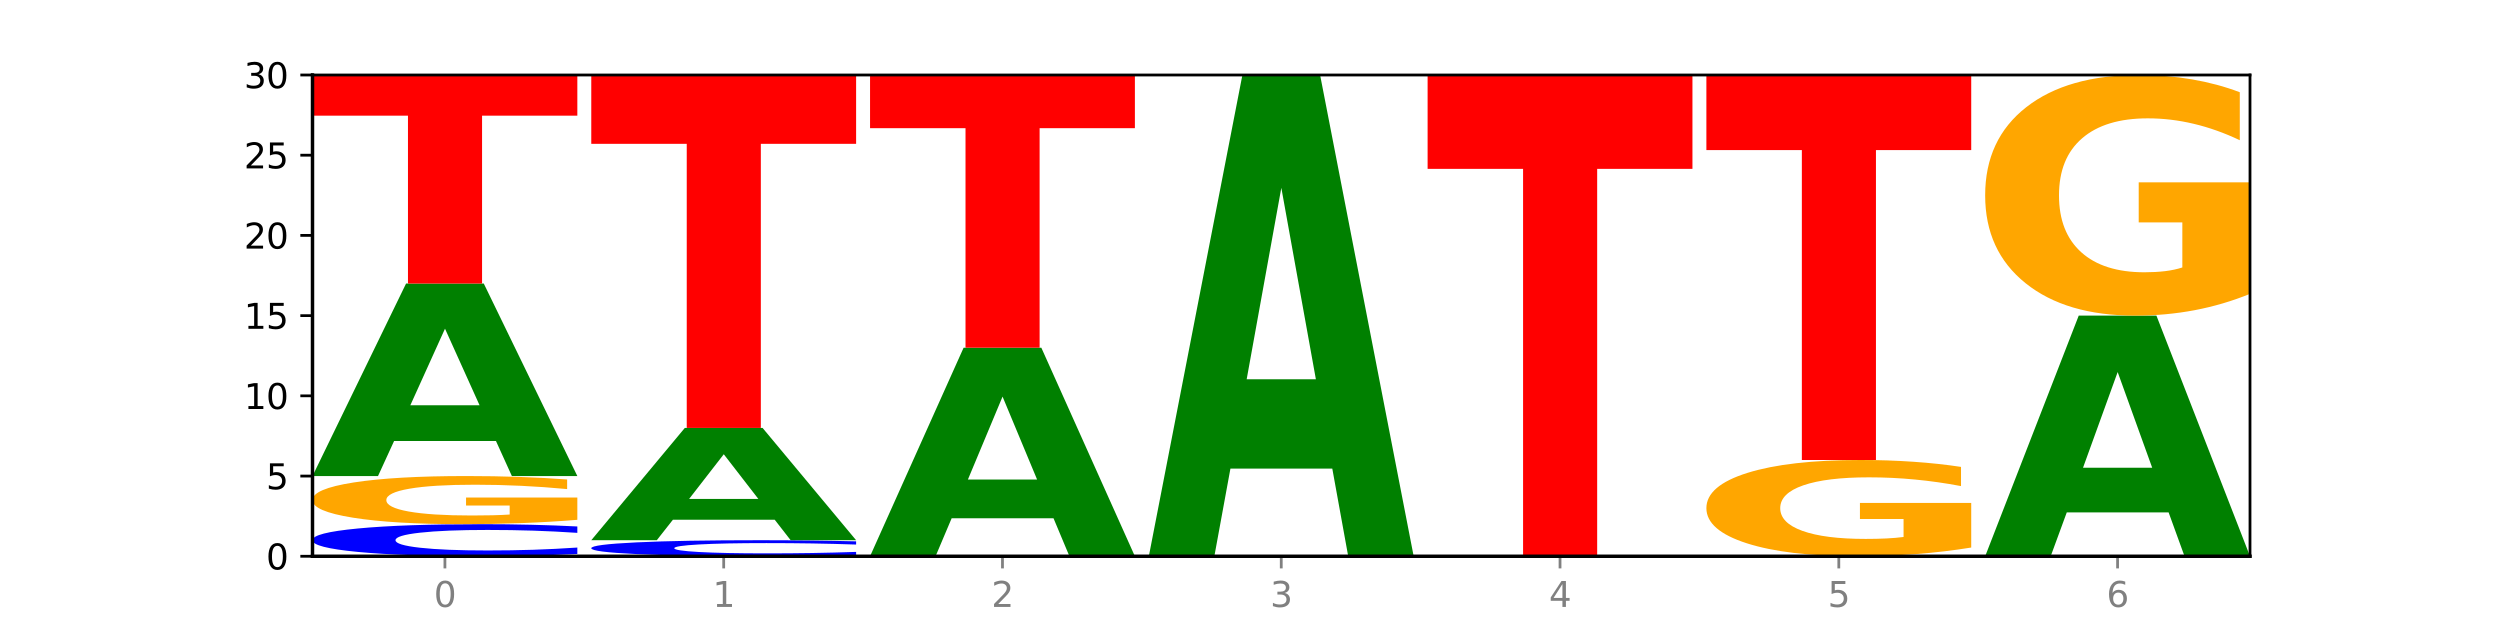 <?xml version="1.0" encoding="utf-8" standalone="no"?>
<!DOCTYPE svg PUBLIC "-//W3C//DTD SVG 1.1//EN"
  "http://www.w3.org/Graphics/SVG/1.1/DTD/svg11.dtd">
<svg xmlns:xlink="http://www.w3.org/1999/xlink" width="720pt" height="180pt" viewBox="0 0 720 180" xmlns="http://www.w3.org/2000/svg" version="1.1">
 <defs>
  <style type="text/css">*{stroke-linejoin: round; stroke-linecap: butt}</style>
 </defs>
 <g id="figure_1">
  <g id="patch_1">
   <path d="M 0 180 
L 720 180 
L 720 0 
L 0 0 
z
" style="fill: #ffffff"/>
  </g>
  <g id="axes_1">
   <g id="patch_2">
    <path d="M 90 160.2 
L 648 160.2 
L 648 21.6 
L 90 21.6 
z
" style="fill: #ffffff"/>
   </g>
   <g id="line2d_1">
    <path d="M 90 160.2 
L 648 160.2 
" clip-path="url(#pcc539f0459)" style="fill: none; stroke: #000000; stroke-width: 0.5; stroke-linecap: square"/>
   </g>
   <g id="patch_3">
    <path d="M 166.273 159.538 
Q 159.893 159.866 152.994 160.032 
Q 146.095 160.2 138.581 160.2 
Q 116.174 160.2 103.087 158.956 
Q 90 157.711 90 155.583 
Q 90 153.447 103.087 152.204 
Q 116.174 150.96 138.581 150.96 
Q 146.095 150.96 152.994 151.128 
Q 159.893 151.294 166.273 151.622 
L 166.273 153.464 
Q 159.836 153.029 153.59 152.827 
Q 147.344 152.624 140.445 152.624 
Q 128.069 152.624 120.978 153.413 
Q 113.906 154.199 113.906 155.583 
Q 113.906 156.961 120.978 157.749 
Q 128.069 158.536 140.445 158.536 
Q 147.344 158.536 153.59 158.333 
Q 159.836 158.129 166.273 157.694 
L 166.273 159.538 
z
" clip-path="url(#pcc539f0459)" style="fill: #0000ff"/>
   </g>
   <g id="patch_4">
    <path d="M 166.273 149.706 
Q 158.581 150.333 150.308 150.648 
Q 142.034 150.96 133.214 150.96 
Q 113.282 150.96 101.641 149.093 
Q 90 147.227 90 144.034 
Q 90 140.805 101.846 138.952 
Q 113.709 137.1 134.342 137.1 
Q 142.291 137.1 149.573 137.352 
Q 156.872 137.601 163.333 138.093 
L 163.333 140.856 
Q 156.667 140.224 150.068 139.912 
Q 143.47 139.597 136.838 139.597 
Q 124.564 139.597 117.914 140.748 
Q 111.265 141.896 111.265 144.034 
Q 111.265 146.153 117.675 147.31 
Q 124.085 148.463 135.88 148.463 
Q 139.094 148.463 141.846 148.398 
Q 144.598 148.329 146.786 148.186 
L 146.786 145.592 
L 134.222 145.592 
L 134.222 143.281 
L 166.273 143.281 
L 166.273 149.706 
z
" clip-path="url(#pcc539f0459)" style="fill: #ffa600"/>
   </g>
   <g id="patch_5">
    <path d="M 142.835 127.001 
L 113.501 127.001 
L 108.87 137.1 
L 90 137.1 
L 116.948 81.66 
L 139.326 81.66 
L 166.273 137.1 
L 147.419 137.1 
L 142.835 127.001 
z
M 118.18 116.711 
L 138.109 116.711 
L 128.16 94.659 
L 118.18 116.711 
z
" clip-path="url(#pcc539f0459)" style="fill: #008000"/>
   </g>
   <g id="patch_6">
    <path d="M 90 21.6 
L 166.273 21.6 
L 166.273 33.313 
L 138.833 33.313 
L 138.833 81.66 
L 117.494 81.66 
L 117.494 33.313 
L 90 33.313 
L 90 21.6 
z
" clip-path="url(#pcc539f0459)" style="fill: #ff0000"/>
   </g>
   <g id="patch_7">
    <path d="M 246.561 159.869 
Q 240.181 160.033 233.282 160.116 
Q 226.383 160.2 218.869 160.2 
Q 196.462 160.2 183.375 159.578 
Q 170.288 158.956 170.288 157.891 
Q 170.288 156.824 183.375 156.202 
Q 196.462 155.58 218.869 155.58 
Q 226.383 155.58 233.282 155.664 
Q 240.181 155.747 246.561 155.911 
L 246.561 156.832 
Q 240.123 156.615 233.878 156.513 
Q 227.632 156.412 220.733 156.412 
Q 208.357 156.412 201.266 156.806 
Q 194.194 157.2 194.194 157.891 
Q 194.194 158.58 201.266 158.975 
Q 208.357 159.368 220.733 159.368 
Q 227.632 159.368 233.878 159.267 
Q 240.123 159.165 246.561 158.947 
L 246.561 159.869 
z
" clip-path="url(#pcc539f0459)" style="fill: #0000ff"/>
   </g>
   <g id="patch_8">
    <path d="M 223.122 149.689 
L 193.789 149.689 
L 189.157 155.58 
L 170.288 155.58 
L 197.235 123.24 
L 219.614 123.24 
L 246.561 155.58 
L 227.707 155.58 
L 223.122 149.689 
z
M 198.467 143.686 
L 218.397 143.686 
L 208.448 130.823 
L 198.467 143.686 
z
" clip-path="url(#pcc539f0459)" style="fill: #008000"/>
   </g>
   <g id="patch_9">
    <path d="M 170.288 21.6 
L 246.561 21.6 
L 246.561 41.423 
L 219.12 41.423 
L 219.12 123.24 
L 197.782 123.24 
L 197.782 41.423 
L 170.288 41.423 
L 170.288 21.6 
z
" clip-path="url(#pcc539f0459)" style="fill: #ff0000"/>
   </g>
   <g id="patch_10">
    <path d="M 303.41 149.259 
L 274.077 149.259 
L 269.445 160.2 
L 250.576 160.2 
L 277.523 100.14 
L 299.901 100.14 
L 326.849 160.2 
L 307.995 160.2 
L 303.41 149.259 
z
M 278.755 138.112 
L 298.685 138.112 
L 288.736 114.222 
L 278.755 138.112 
z
" clip-path="url(#pcc539f0459)" style="fill: #008000"/>
   </g>
   <g id="patch_11">
    <path d="M 250.576 21.6 
L 326.849 21.6 
L 326.849 36.917 
L 299.408 36.917 
L 299.408 100.14 
L 278.069 100.14 
L 278.069 36.917 
L 250.576 36.917 
L 250.576 21.6 
z
" clip-path="url(#pcc539f0459)" style="fill: #ff0000"/>
   </g>
   <g id="patch_12">
    <path d="M 383.698 134.951 
L 354.364 134.951 
L 349.733 160.2 
L 330.863 160.2 
L 357.811 21.6 
L 380.189 21.6 
L 407.137 160.2 
L 388.283 160.2 
L 383.698 134.951 
z
M 359.043 109.228 
L 378.973 109.228 
L 369.023 54.096 
L 359.043 109.228 
z
" clip-path="url(#pcc539f0459)" style="fill: #008000"/>
   </g>
   <g id="patch_13">
    <path d="M 411.151 21.6 
L 487.424 21.6 
L 487.424 48.631 
L 459.984 48.631 
L 459.984 160.2 
L 438.645 160.2 
L 438.645 48.631 
L 411.151 48.631 
L 411.151 21.6 
z
" clip-path="url(#pcc539f0459)" style="fill: #ff0000"/>
   </g>
   <g id="patch_14">
    <path d="M 567.712 157.692 
Q 560.02 158.946 551.746 159.576 
Q 543.473 160.2 534.652 160.2 
Q 514.721 160.2 503.08 156.467 
Q 491.439 152.733 491.439 146.349 
Q 491.439 139.89 503.285 136.185 
Q 515.148 132.48 535.781 132.48 
Q 543.729 132.48 551.011 132.984 
Q 558.311 133.482 564.772 134.467 
L 564.772 139.993 
Q 558.105 138.727 551.507 138.103 
Q 544.909 137.473 538.276 137.473 
Q 526.003 137.473 519.353 139.775 
Q 512.704 142.071 512.704 146.349 
Q 512.704 150.586 519.114 152.899 
Q 525.524 155.207 537.319 155.207 
Q 540.533 155.207 543.285 155.075 
Q 546.037 154.938 548.225 154.651 
L 548.225 149.464 
L 535.661 149.464 
L 535.661 144.843 
L 567.712 144.843 
L 567.712 157.692 
z
" clip-path="url(#pcc539f0459)" style="fill: #ffa600"/>
   </g>
   <g id="patch_15">
    <path d="M 491.439 21.6 
L 567.712 21.6 
L 567.712 43.225 
L 540.272 43.225 
L 540.272 132.48 
L 518.933 132.48 
L 518.933 43.225 
L 491.439 43.225 
L 491.439 21.6 
z
" clip-path="url(#pcc539f0459)" style="fill: #ff0000"/>
   </g>
   <g id="patch_16">
    <path d="M 624.561 147.576 
L 595.228 147.576 
L 590.596 160.2 
L 571.727 160.2 
L 598.674 90.9 
L 621.052 90.9 
L 648 160.2 
L 629.146 160.2 
L 624.561 147.576 
z
M 599.906 134.714 
L 619.836 134.714 
L 609.887 107.148 
L 599.906 134.714 
z
" clip-path="url(#pcc539f0459)" style="fill: #008000"/>
   </g>
   <g id="patch_17">
    <path d="M 648 84.63 
Q 640.308 87.765 632.034 89.34 
Q 623.761 90.9 614.94 90.9 
Q 595.009 90.9 583.368 81.566 
Q 571.727 72.233 571.727 56.271 
Q 571.727 40.124 583.573 30.862 
Q 595.436 21.6 616.068 21.6 
Q 624.017 21.6 631.299 22.86 
Q 638.598 24.105 645.06 26.567 
L 645.06 40.382 
Q 638.393 37.218 631.795 35.658 
Q 625.197 34.083 618.564 34.083 
Q 606.291 34.083 599.641 39.838 
Q 592.992 45.578 592.992 56.271 
Q 592.992 66.865 599.402 72.648 
Q 605.812 78.417 617.607 78.417 
Q 620.821 78.417 623.573 78.088 
Q 626.325 77.744 628.513 77.029 
L 628.513 64.059 
L 615.949 64.059 
L 615.949 52.507 
L 648 52.507 
L 648 84.63 
z
" clip-path="url(#pcc539f0459)" style="fill: #ffa600"/>
   </g>
   <g id="matplotlib.axis_1">
    <g id="xtick_1">
     <g id="line2d_2">
      <defs>
       <path id="mc678ad5fd9" d="M 0 0 
L 0 3.5 
" style="stroke: #808080; stroke-width: 0.8"/>
      </defs>
      <g>
       <use xlink:href="#mc678ad5fd9" x="128.137" y="160.2" style="fill: #808080; stroke: #808080; stroke-width: 0.8"/>
      </g>
     </g>
     <g id="text_1">
      <!-- 0 -->
      <g style="fill: #808080" transform="translate(124.955 174.798) scale(0.1 -0.1)">
       <defs>
        <path id="DejaVuSans-30" d="M 2034 4250 
Q 1547 4250 1301 3770 
Q 1056 3291 1056 2328 
Q 1056 1369 1301 889 
Q 1547 409 2034 409 
Q 2525 409 2770 889 
Q 3016 1369 3016 2328 
Q 3016 3291 2770 3770 
Q 2525 4250 2034 4250 
z
M 2034 4750 
Q 2819 4750 3233 4129 
Q 3647 3509 3647 2328 
Q 3647 1150 3233 529 
Q 2819 -91 2034 -91 
Q 1250 -91 836 529 
Q 422 1150 422 2328 
Q 422 3509 836 4129 
Q 1250 4750 2034 4750 
z
" transform="scale(0.016)"/>
       </defs>
       <use xlink:href="#DejaVuSans-30"/>
      </g>
     </g>
    </g>
    <g id="xtick_2">
     <g id="line2d_3">
      <g>
       <use xlink:href="#mc678ad5fd9" x="208.424" y="160.2" style="fill: #808080; stroke: #808080; stroke-width: 0.8"/>
      </g>
     </g>
     <g id="text_2">
      <!-- 1 -->
      <g style="fill: #808080" transform="translate(205.243 174.798) scale(0.1 -0.1)">
       <defs>
        <path id="DejaVuSans-31" d="M 794 531 
L 1825 531 
L 1825 4091 
L 703 3866 
L 703 4441 
L 1819 4666 
L 2450 4666 
L 2450 531 
L 3481 531 
L 3481 0 
L 794 0 
L 794 531 
z
" transform="scale(0.016)"/>
       </defs>
       <use xlink:href="#DejaVuSans-31"/>
      </g>
     </g>
    </g>
    <g id="xtick_3">
     <g id="line2d_4">
      <g>
       <use xlink:href="#mc678ad5fd9" x="288.712" y="160.2" style="fill: #808080; stroke: #808080; stroke-width: 0.8"/>
      </g>
     </g>
     <g id="text_3">
      <!-- 2 -->
      <g style="fill: #808080" transform="translate(285.531 174.798) scale(0.1 -0.1)">
       <defs>
        <path id="DejaVuSans-32" d="M 1228 531 
L 3431 531 
L 3431 0 
L 469 0 
L 469 531 
Q 828 903 1448 1529 
Q 2069 2156 2228 2338 
Q 2531 2678 2651 2914 
Q 2772 3150 2772 3378 
Q 2772 3750 2511 3984 
Q 2250 4219 1831 4219 
Q 1534 4219 1204 4116 
Q 875 4013 500 3803 
L 500 4441 
Q 881 4594 1212 4672 
Q 1544 4750 1819 4750 
Q 2544 4750 2975 4387 
Q 3406 4025 3406 3419 
Q 3406 3131 3298 2873 
Q 3191 2616 2906 2266 
Q 2828 2175 2409 1742 
Q 1991 1309 1228 531 
z
" transform="scale(0.016)"/>
       </defs>
       <use xlink:href="#DejaVuSans-32"/>
      </g>
     </g>
    </g>
    <g id="xtick_4">
     <g id="line2d_5">
      <g>
       <use xlink:href="#mc678ad5fd9" x="369" y="160.2" style="fill: #808080; stroke: #808080; stroke-width: 0.8"/>
      </g>
     </g>
     <g id="text_4">
      <!-- 3 -->
      <g style="fill: #808080" transform="translate(365.819 174.798) scale(0.1 -0.1)">
       <defs>
        <path id="DejaVuSans-33" d="M 2597 2516 
Q 3050 2419 3304 2112 
Q 3559 1806 3559 1356 
Q 3559 666 3084 287 
Q 2609 -91 1734 -91 
Q 1441 -91 1130 -33 
Q 819 25 488 141 
L 488 750 
Q 750 597 1062 519 
Q 1375 441 1716 441 
Q 2309 441 2620 675 
Q 2931 909 2931 1356 
Q 2931 1769 2642 2001 
Q 2353 2234 1838 2234 
L 1294 2234 
L 1294 2753 
L 1863 2753 
Q 2328 2753 2575 2939 
Q 2822 3125 2822 3475 
Q 2822 3834 2567 4026 
Q 2313 4219 1838 4219 
Q 1578 4219 1281 4162 
Q 984 4106 628 3988 
L 628 4550 
Q 988 4650 1302 4700 
Q 1616 4750 1894 4750 
Q 2613 4750 3031 4423 
Q 3450 4097 3450 3541 
Q 3450 3153 3228 2886 
Q 3006 2619 2597 2516 
z
" transform="scale(0.016)"/>
       </defs>
       <use xlink:href="#DejaVuSans-33"/>
      </g>
     </g>
    </g>
    <g id="xtick_5">
     <g id="line2d_6">
      <g>
       <use xlink:href="#mc678ad5fd9" x="449.288" y="160.2" style="fill: #808080; stroke: #808080; stroke-width: 0.8"/>
      </g>
     </g>
     <g id="text_5">
      <!-- 4 -->
      <g style="fill: #808080" transform="translate(446.107 174.798) scale(0.1 -0.1)">
       <defs>
        <path id="DejaVuSans-34" d="M 2419 4116 
L 825 1625 
L 2419 1625 
L 2419 4116 
z
M 2253 4666 
L 3047 4666 
L 3047 1625 
L 3713 1625 
L 3713 1100 
L 3047 1100 
L 3047 0 
L 2419 0 
L 2419 1100 
L 313 1100 
L 313 1709 
L 2253 4666 
z
" transform="scale(0.016)"/>
       </defs>
       <use xlink:href="#DejaVuSans-34"/>
      </g>
     </g>
    </g>
    <g id="xtick_6">
     <g id="line2d_7">
      <g>
       <use xlink:href="#mc678ad5fd9" x="529.576" y="160.2" style="fill: #808080; stroke: #808080; stroke-width: 0.8"/>
      </g>
     </g>
     <g id="text_6">
      <!-- 5 -->
      <g style="fill: #808080" transform="translate(526.394 174.798) scale(0.1 -0.1)">
       <defs>
        <path id="DejaVuSans-35" d="M 691 4666 
L 3169 4666 
L 3169 4134 
L 1269 4134 
L 1269 2991 
Q 1406 3038 1543 3061 
Q 1681 3084 1819 3084 
Q 2600 3084 3056 2656 
Q 3513 2228 3513 1497 
Q 3513 744 3044 326 
Q 2575 -91 1722 -91 
Q 1428 -91 1123 -41 
Q 819 9 494 109 
L 494 744 
Q 775 591 1075 516 
Q 1375 441 1709 441 
Q 2250 441 2565 725 
Q 2881 1009 2881 1497 
Q 2881 1984 2565 2268 
Q 2250 2553 1709 2553 
Q 1456 2553 1204 2497 
Q 953 2441 691 2322 
L 691 4666 
z
" transform="scale(0.016)"/>
       </defs>
       <use xlink:href="#DejaVuSans-35"/>
      </g>
     </g>
    </g>
    <g id="xtick_7">
     <g id="line2d_8">
      <g>
       <use xlink:href="#mc678ad5fd9" x="609.863" y="160.2" style="fill: #808080; stroke: #808080; stroke-width: 0.8"/>
      </g>
     </g>
     <g id="text_7">
      <!-- 6 -->
      <g style="fill: #808080" transform="translate(606.682 174.798) scale(0.1 -0.1)">
       <defs>
        <path id="DejaVuSans-36" d="M 2113 2584 
Q 1688 2584 1439 2293 
Q 1191 2003 1191 1497 
Q 1191 994 1439 701 
Q 1688 409 2113 409 
Q 2538 409 2786 701 
Q 3034 994 3034 1497 
Q 3034 2003 2786 2293 
Q 2538 2584 2113 2584 
z
M 3366 4563 
L 3366 3988 
Q 3128 4100 2886 4159 
Q 2644 4219 2406 4219 
Q 1781 4219 1451 3797 
Q 1122 3375 1075 2522 
Q 1259 2794 1537 2939 
Q 1816 3084 2150 3084 
Q 2853 3084 3261 2657 
Q 3669 2231 3669 1497 
Q 3669 778 3244 343 
Q 2819 -91 2113 -91 
Q 1303 -91 875 529 
Q 447 1150 447 2328 
Q 447 3434 972 4092 
Q 1497 4750 2381 4750 
Q 2619 4750 2861 4703 
Q 3103 4656 3366 4563 
z
" transform="scale(0.016)"/>
       </defs>
       <use xlink:href="#DejaVuSans-36"/>
      </g>
     </g>
    </g>
   </g>
   <g id="matplotlib.axis_2">
    <g id="ytick_1">
     <g id="line2d_9">
      <defs>
       <path id="m7154be0b6a" d="M 0 0 
L -3.5 0 
" style="stroke: #000000; stroke-width: 0.8"/>
      </defs>
      <g>
       <use xlink:href="#m7154be0b6a" x="90" y="160.2" style="stroke: #000000; stroke-width: 0.8"/>
      </g>
     </g>
     <g id="text_8">
      <!-- 0 -->
      <g transform="translate(76.638 163.999) scale(0.1 -0.1)">
       <use xlink:href="#DejaVuSans-30"/>
      </g>
     </g>
    </g>
    <g id="ytick_2">
     <g id="line2d_10">
      <g>
       <use xlink:href="#m7154be0b6a" x="90" y="137.1" style="stroke: #000000; stroke-width: 0.8"/>
      </g>
     </g>
     <g id="text_9">
      <!-- 5 -->
      <g transform="translate(76.638 140.899) scale(0.1 -0.1)">
       <use xlink:href="#DejaVuSans-35"/>
      </g>
     </g>
    </g>
    <g id="ytick_3">
     <g id="line2d_11">
      <g>
       <use xlink:href="#m7154be0b6a" x="90" y="114" style="stroke: #000000; stroke-width: 0.8"/>
      </g>
     </g>
     <g id="text_10">
      <!-- 10 -->
      <g transform="translate(70.275 117.799) scale(0.1 -0.1)">
       <use xlink:href="#DejaVuSans-31"/>
       <use xlink:href="#DejaVuSans-30" x="63.623"/>
      </g>
     </g>
    </g>
    <g id="ytick_4">
     <g id="line2d_12">
      <g>
       <use xlink:href="#m7154be0b6a" x="90" y="90.9" style="stroke: #000000; stroke-width: 0.8"/>
      </g>
     </g>
     <g id="text_11">
      <!-- 15 -->
      <g transform="translate(70.275 94.699) scale(0.1 -0.1)">
       <use xlink:href="#DejaVuSans-31"/>
       <use xlink:href="#DejaVuSans-35" x="63.623"/>
      </g>
     </g>
    </g>
    <g id="ytick_5">
     <g id="line2d_13">
      <g>
       <use xlink:href="#m7154be0b6a" x="90" y="67.8" style="stroke: #000000; stroke-width: 0.8"/>
      </g>
     </g>
     <g id="text_12">
      <!-- 20 -->
      <g transform="translate(70.275 71.599) scale(0.1 -0.1)">
       <use xlink:href="#DejaVuSans-32"/>
       <use xlink:href="#DejaVuSans-30" x="63.623"/>
      </g>
     </g>
    </g>
    <g id="ytick_6">
     <g id="line2d_14">
      <g>
       <use xlink:href="#m7154be0b6a" x="90" y="44.7" style="stroke: #000000; stroke-width: 0.8"/>
      </g>
     </g>
     <g id="text_13">
      <!-- 25 -->
      <g transform="translate(70.275 48.499) scale(0.1 -0.1)">
       <use xlink:href="#DejaVuSans-32"/>
       <use xlink:href="#DejaVuSans-35" x="63.623"/>
      </g>
     </g>
    </g>
    <g id="ytick_7">
     <g id="line2d_15">
      <g>
       <use xlink:href="#m7154be0b6a" x="90" y="21.6" style="stroke: #000000; stroke-width: 0.8"/>
      </g>
     </g>
     <g id="text_14">
      <!-- 30 -->
      <g transform="translate(70.275 25.399) scale(0.1 -0.1)">
       <use xlink:href="#DejaVuSans-33"/>
       <use xlink:href="#DejaVuSans-30" x="63.623"/>
      </g>
     </g>
    </g>
   </g>
   <g id="patch_18">
    <path d="M 90 160.2 
L 90 21.6 
" style="fill: none; stroke: #000000; stroke-linejoin: miter; stroke-linecap: square"/>
   </g>
   <g id="patch_19">
    <path d="M 648 160.2 
L 648 21.6 
" style="fill: none; stroke: #000000; stroke-width: 0.8; stroke-linejoin: miter; stroke-linecap: square"/>
   </g>
   <g id="patch_20">
    <path d="M 90 160.2 
L 648 160.2 
" style="fill: none; stroke: #000000; stroke-linejoin: miter; stroke-linecap: square"/>
   </g>
   <g id="patch_21">
    <path d="M 90 21.6 
L 648 21.6 
" style="fill: none; stroke: #000000; stroke-width: 0.8; stroke-linejoin: miter; stroke-linecap: square"/>
   </g>
  </g>
 </g>
 <defs>
  <clipPath id="pcc539f0459">
   <rect x="90" y="21.6" width="558" height="138.6"/>
  </clipPath>
 </defs>
</svg>
